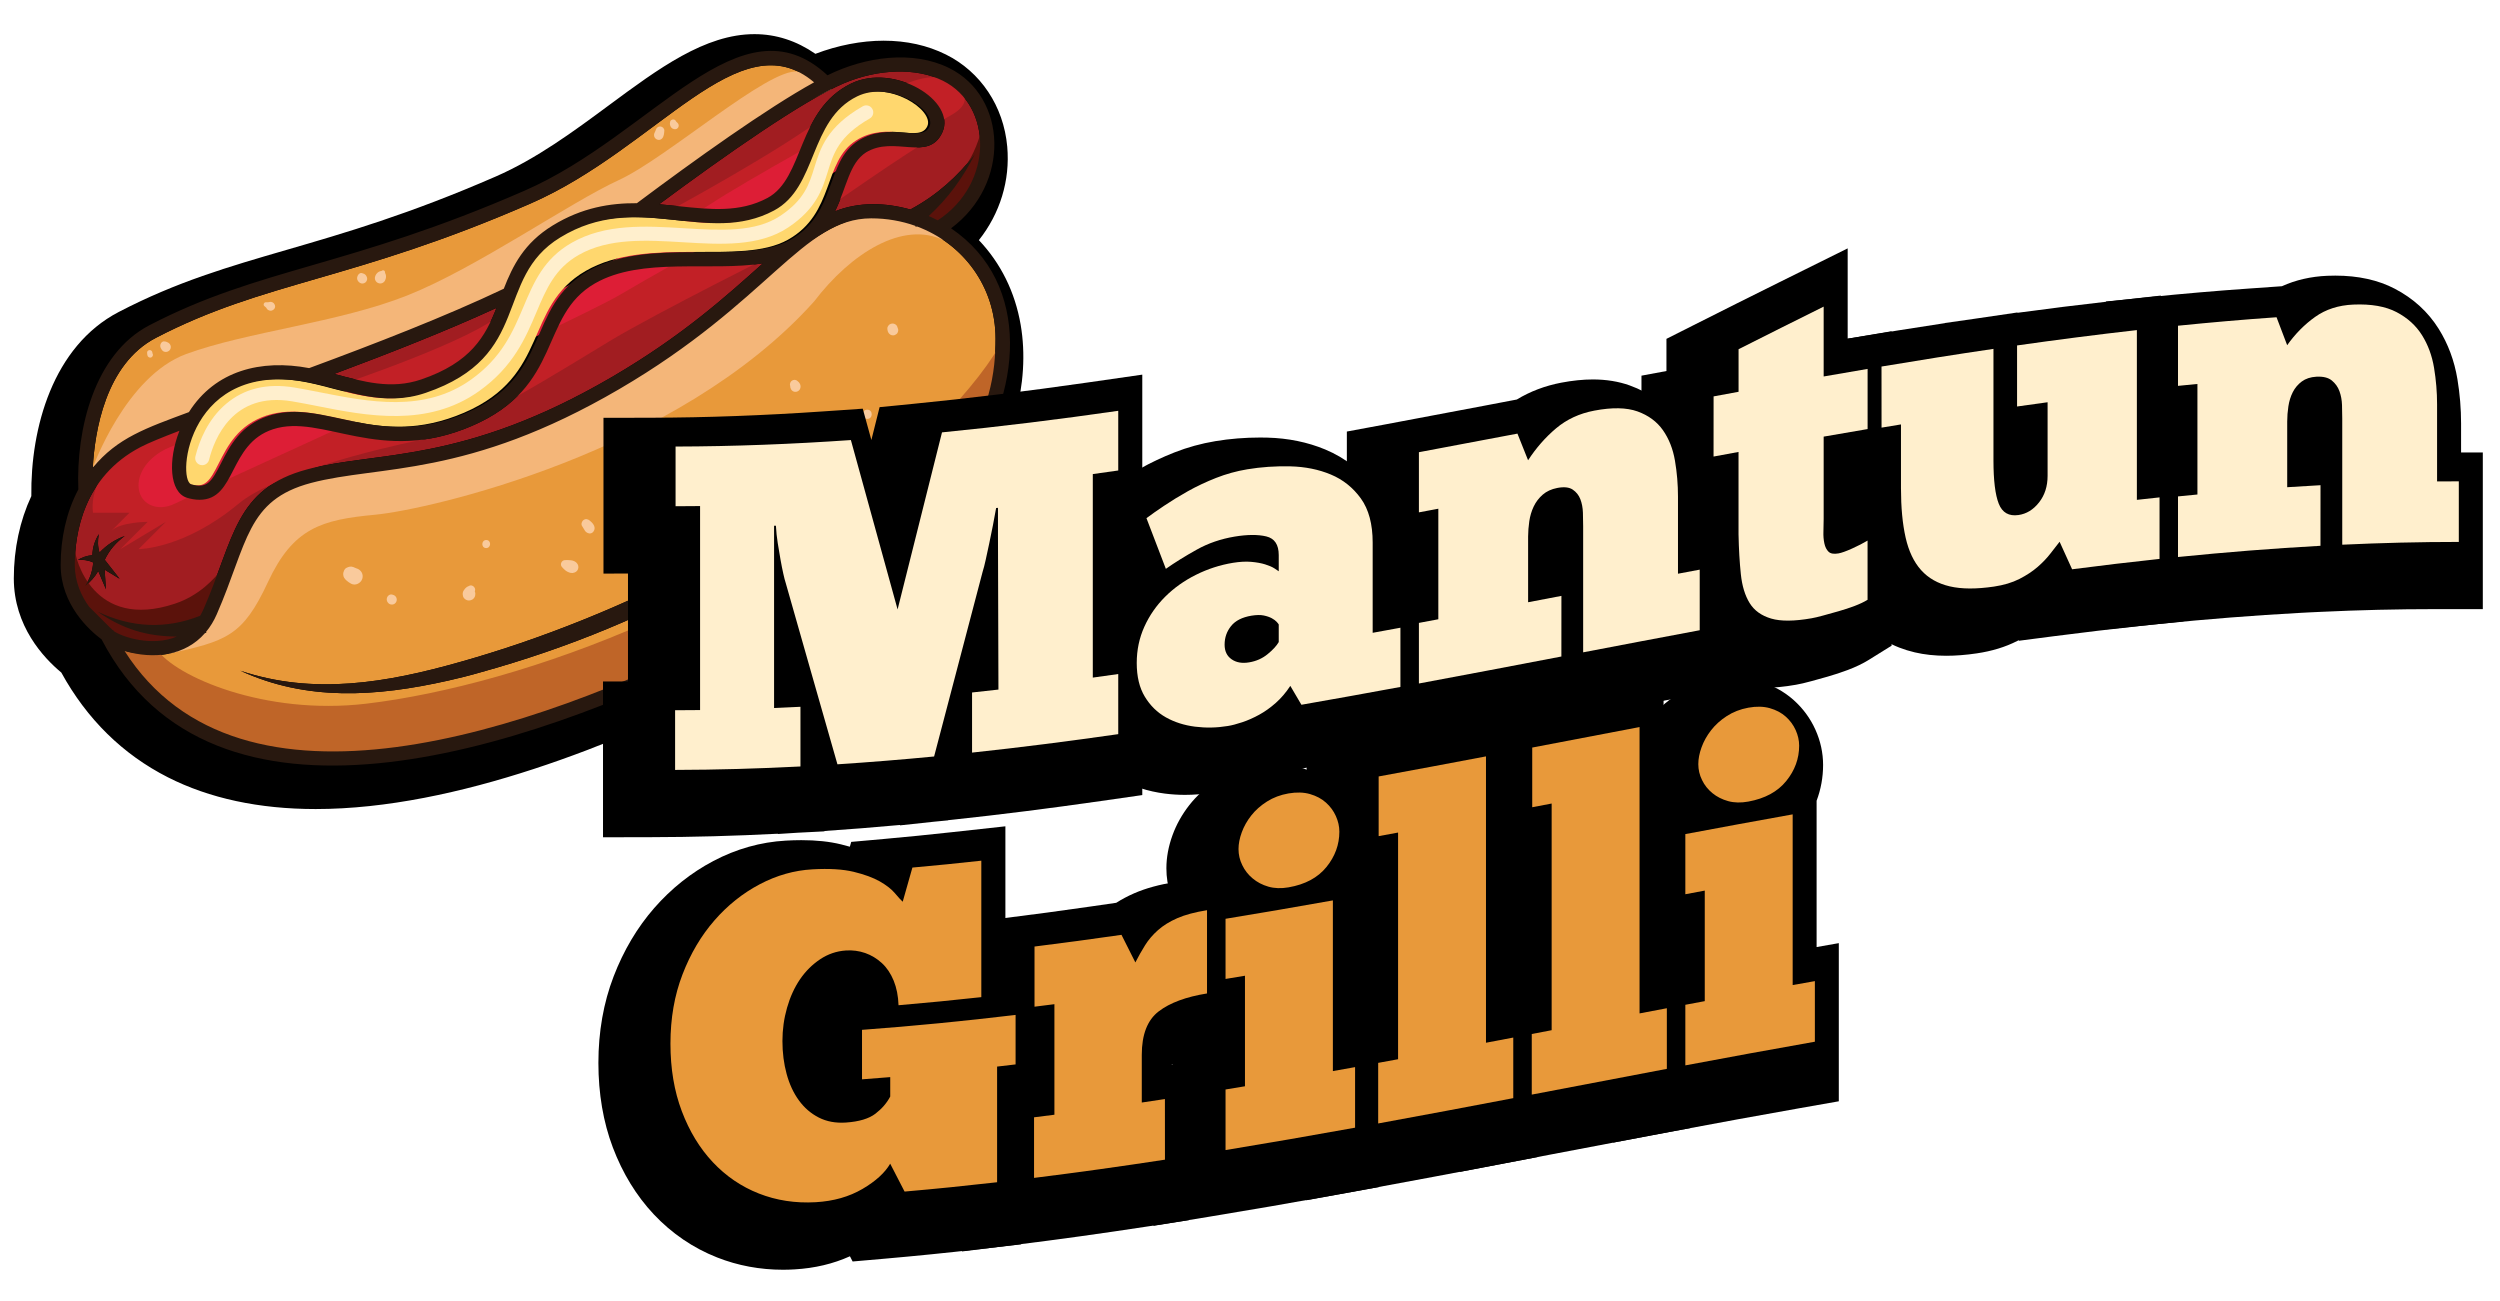 <?xml version="1.0" encoding="utf-8"?>
<!-- Generator: Adobe Illustrator 24.2.3, SVG Export Plug-In . SVG Version: 6.00 Build 0)  -->
<svg version="1.1" xmlns="http://www.w3.org/2000/svg" xmlns:xlink="http://www.w3.org/1999/xlink" x="0px" y="0px"
	 viewBox="0 0 747.67 388.95" style="enable-background:new 0 0 747.67 388.95;" xml:space="preserve">
<style type="text/css">
	.st0{fill:#DD1E36;}
	.st1{fill:#E99938;}
	.st2{fill:#A11D21;}
	.st3{fill:#E8993A;}
	.st4{fill:#C22026;}
	.st5{fill:#FFD76E;}
	.st6{fill:#F4B679;}
	.st7{fill:#BF6528;}
	.st8{fill:#5B120B;}
	.st9{fill:#FFEFCD;}
	.st10{fill:#28180F;}
	.st11{fill:#F9CA9C;}
</style>
<g id="Layer_1">
</g>
<g id="Layer_2">
	<g>
		<g>
			<g>
				<path d="M94.42,237.47c-34.19,0-58.6-13.21-72.55-39.26c-4.56-3.61-13.23-12.2-13.23-25.22c0-8.54,1.81-16.68,5.26-23.63
					c-0.44-18.38,5.46-42.58,23.69-52.06c16.97-8.83,32.05-13.21,49.51-18.28c17.27-5.02,36.84-10.7,63-22.11
					c12.7-5.54,23.91-13.83,34.76-21.85c14.75-10.91,27.49-20.33,40.76-20.33c6.23,0,12.13,2.19,17.58,6.5
					c6.84-2.95,14.21-4.55,21.06-4.55c6.13,0,11.72,1.23,16.61,3.66c9,4.47,14.93,13.41,15.87,23.91
					c0.92,10.32-2.85,20.37-10.23,27.84c7.61,6.67,12.52,15.5,14.3,25.83c2.77,16.13-2.39,35.04-13.82,50.58
					c-13.63,18.54-36.89,35.91-71.09,53.07C183.28,217.94,135.71,237.47,94.42,237.47C94.42,237.47,94.42,237.47,94.42,237.47z"/>
				<path d="M225.63,19.21c5.7,0,11.28,2.13,16.84,7.3c6.7-3.31,14.39-5.35,21.8-5.35c5.15,0,10.16,0.98,14.61,3.19
					c17.39,8.64,18.41,34.65,0.55,47.92c24.35,16.53,21.34,49.88,3.94,73.54c-16.16,21.99-45.01,39.43-69.48,51.72
					c-36.23,18.19-81.23,35.42-119.47,35.42c-29.31,0-54.66-10.13-69.03-37.73c-3.54-2.64-12.25-10.35-12.25-22.25
					c0-7.83,1.64-15.73,5.29-22.61c-0.71-17.91,4.75-40.51,21.24-49.09C72.89,84,99.15,84.04,151.91,61.02
					C182.15,47.82,204.75,19.21,225.63,19.21 M225.63,10.21l0,9L225.63,10.21c-14.76,0-28.69,10.3-43.44,21.21
					c-10.64,7.87-21.65,16.01-33.88,21.35c-25.9,11.3-45.32,16.94-62.46,21.92c-17.69,5.14-32.97,9.58-50.34,18.61
					c-19.71,10.25-26.4,34.72-26.14,55.07c-3.43,7.34-5.24,15.79-5.24,24.61c0,14.26,8.91,23.77,14.2,28.15
					c7.66,13.95,18.39,24.49,31.89,31.34c12.42,6.3,27.28,9.49,44.19,9.49c42.18,0,90.44-19.78,123.51-36.38
					c34.85-17.49,58.63-35.3,72.7-54.43c12.14-16.51,17.61-36.7,14.63-54.01c-1.69-9.83-5.96-18.42-12.5-25.32
					c6.3-7.94,9.39-17.84,8.48-27.98c-1.08-12.07-7.94-22.37-18.35-27.54c-5.52-2.74-11.78-4.13-18.61-4.13
					c-6.64,0-13.72,1.38-20.41,3.93C238.2,12.19,232.09,10.21,225.63,10.21L225.63,10.21z"/>
			</g>
			<g>
				<g>
					<g>
						<g>
							<path class="st2" d="M148.48,92.08c-14.75,6.8-31.99,13.57-48.55,19.75c8.78,2.29,16.94,4.75,26.03,1.65
								C140.86,108.39,145.15,100.57,148.48,92.08z"/>
						</g>
						<g>
							<g>
								<path class="st2" d="M52.87,190.37c-8.94-0.08-16-2.13-23.65-7.44c10.05,4.75,20.28,5.33,30.63,1.22
									c0.39-0.66,0.76-1.36,1.08-2.11c9.11-20.88,9.25-35.94,31.02-41.7c20.91-5.54,46.35-1.49,91.06-27.59
									c21.31-12.44,34.5-24.49,45.14-33.99c-15.51,2.5-36.35-2.01-50.23,5.99c-16.84,9.71-9.38,30.83-36.83,42.64
									c-27.44,11.81-44.73-3.83-59.42,0.97c-13.44,4.39-10.88,21.1-22,21.1c-1.26,0-2.61-0.25-3.79-0.61
									c-5.22-1.68-5.67-11.26-2.21-20.03c-5.26,2.01-9.28,3.65-11.58,4.85c-17.15,8.91-19.72,25.94-19.72,35.3
									c0,5.04,1.95,9.24,4.26,12.45c7.11,7.11,6.66,6.73,7.44,7.21l-0.05,0.08C36.67,190.58,45.6,193.44,52.87,190.37z
									 M25.48,175.26c1.35-2.14,2.2-4.3,2.39-7.05c-0.01-0.01-0.02-0.01-0.03-0.01l-0.09,0.03c0,0,0-0.03-0.01-0.07
									c-1.51-0.62-2.86-0.8-4.47-0.71c1.32-0.75,2.61-1.23,4.36-1.42c0.05-2.35,0.76-4.39,1.93-6.28
									c-0.37,1.89-0.36,3.68,0.2,5.51c2.29-2.39,4.69-3.87,7.53-4.95c-2.61,1.94-4.61,4.22-5.96,7.13l4.45,5.67l-4.49-2.73
									l0.4,5.86l-2.31-5.45C28.27,172.67,27.1,173.95,25.48,175.26z"/>
							</g>
						</g>
						<g>
							<path class="st3" d="M56.5,123.24c7.85-12.43,21.58-15.88,35.96-13.16c19.34-7.15,40.9-15.49,58.21-23.74
								c2.66-6.82,6.02-13.64,14.62-18.91c8.77-5.38,17.23-6.72,25.18-6.67c17.41-13.02,38.74-28.28,53-36.15
								C221.2,5.74,196.61,44.32,158.6,60.9c-52.97,23.11-79.32,23.15-111.98,40.14c-15.14,7.87-18.29,28.13-18.87,38.83
								C35.11,130.9,43.66,128.03,56.5,123.24z"/>
						</g>
						<g>
							<path class="st2" d="M203.13,61.67c9.33,1,18.15,1.94,26.38-2.46c11.11-5.94,8.78-26.26,24.98-34.2
								c12.87-6.31,31.66,5.14,27.34,14.57c-4.14,9.04-14.49,0.75-22.86,6.04c-4.96,3.14-5.71,10.37-9.24,17.57
								c7.15-2.89,15.08-2.62,22.53-0.54c8.15-4.37,14.17-10.02,19.25-16.44c-3.51,6.9-7.77,12.86-13.74,18.39
								c0.91,0.4,1.81,0.83,2.69,1.29c16.89-11.07,16.4-34.37,1.54-41.75c-7.91-3.93-19.28-3.63-29.68,0.79
								c-12.12,5.14-35.47,21.53-55.18,36.15C199.17,61.25,201.17,61.47,203.13,61.67z"/>
						</g>
						<g>
							<g>
								<path class="st3" d="M274.17,67.71c-0.15,0.12-0.24,0.19-0.24,0.19l-0.23-0.36c-4.07-1.45-8.49-2.23-13.14-2.23
									c-20.55,0-30.54,24.9-75.41,51.1c-45.53,26.59-71.69,22.62-92.11,28.03c-19.38,5.13-18.91,17.95-28.22,39.3
									c-0.86,1.97-1.93,3.72-3.19,5.24l0.09,0.28c0,0-0.15,0.03-0.41,0.09c-5.99,6.87-15.46,7.88-24.04,5.36
									c34.57,54.27,122.12,23.97,179.72-4.94c32.48-16.31,55.35-33.28,67.97-50.44c11.32-15.4,12.78-28.42,12.78-38.04
									C297.73,85.78,288.09,72.86,274.17,67.71z M143.81,201.05c-3.06,0.9-7,1.88-9.69,2.48c-21.75,4.9-42.41,6.19-62.27-2.95
									c21.92,7.37,43.68,3.67,65.9-2.65c48.37-13.66,94.81-38.41,133.92-68.56c4.95-3.88,7.78-6.09,7.78-6.09
									C240.78,160.89,196.21,186.5,143.81,201.05z"/>
							</g>
						</g>
					</g>
					<g>
						<path class="st4" d="M27.83,153.34c0,0-2.72-13.6,16.32-21.76c11.18-4.79,12.8-5.74,12.8-5.74s-4.63,19.35-1.91,19.35
							s5.44,5.44,16.32-10.88c10.88-16.32,35.37-2.72,51.69-5.44c16.32-2.72,27.2-2.72,40.81-29.92
							c13.6-27.2,32.64-21.76,43.53-21.76c10.88,0,21.76,0,27.2-2.72c0,0-38.09,19.04-51.69,27.2c-13.6,8.16-43.53,27.2-57.13,29.92
							c-13.6,2.72-43.96,10.33-54.41,19.04c-16.32,13.6-29.92,13.6-29.92,13.6l8.16-8.16l-13.6,8.16l8.16-8.16
							c0,0-8.16,0-10.88,2.72c0,0,3.22-3.22,5.44-5.44C33.27,153.34,27.83,153.34,27.83,153.34z"/>
					</g>
					<g>
						<path class="st4" d="M199.22,63.56c0,0,35.37-19.04,48.97-29.92c0,0-8.16,21.76-19.04,27.2
							C218.26,66.28,199.22,63.56,199.22,63.56z"/>
					</g>
					<g>
						<path class="st4" d="M269.95,25.48c0,0,10.88-5.44,16.32,0c5.44,5.44,0,8.16-5.44,10.88c0,0,2.72,2.72-2.72,5.44
							c-5.44,2.72-32.64,21.76-32.64,21.76s8.16-21.76,13.6-21.76c5.44,0,16.32,2.72,19.04-2.72
							C280.83,33.64,278.11,30.92,269.95,25.48z"/>
					</g>
					<g>
						<path class="st0" d="M49.59,134.29c-5.44,2.72-8.16,7.03-8.16,10.88c0,5.44,5.44,8.16,10.88,5.44
							c5.44-2.72,119.7-54.41,133.3-62.57c13.6-8.16,73.45-40.81,78.89-46.25c5.44-5.44,10.88-13.6,2.72-10.88
							c-8.16,2.72-46.25,24.48-54.41,29.92c-8.16,5.44-84.33,48.97-103.37,54.41C90.4,120.69,55.04,131.57,49.59,134.29z"/>
					</g>
					<g>
						<path class="st5" d="M56.53,144.76c4.81,1.42,6.14-0.78,8.95-6.31c2.59-5.09,5.81-11.42,14.24-14.17
							c16.64-5.44,32.71,10.5,59.06-0.84c25.87-11.13,17.62-31.6,36.39-42.42c18.46-10.64,46.32-1.39,60.47-9.32
							c14.12-7.91,10.38-23.35,20.42-29.71c9.36-5.93,18.94,0.87,21.27-4.23c2.21-4.82-11.64-13.9-21.63-9.01
							c-14.49,7.11-11.74,27.13-24.85,34.13c-20.08,10.73-40.74-6.17-63.99,8.09c-20.02,12.28-8.04,35.47-40.17,46.45
							c-12.63,4.31-23.46-0.74-34.53-3.01C55.66,106.92,52.12,143.18,56.53,144.76z"/>
					</g>
					<g>
						<path class="st6" d="M50.14,195.57c17.59-3.85,22.42-5.22,29.98-21.46c7.56-16.24,16.02-18.66,32.04-20.17
							c16.02-1.51,90.63-18.44,131.31-63.78c11.06-14.51,26.59-24.2,38.71-18.32c0,0-12.54-15.57-35.35-2.48
							c-22.8,13.08-53.55,44.7-83.59,56.47c-30.04,11.77-68.61,12.21-81.11,21.16C70,155.68,63.95,190.28,50.14,195.57z"/>
					</g>
					<g>
						<path class="st6" d="M27.75,139.87c0,0,9.81-27.34,27.92-33.99c18.1-6.65,45.61-9.37,66.16-17.53
							c20.55-8.16,48.66-27.81,63.17-34.46c14.51-6.65,44.76-33.6,53.61-32.49c8.85,1.11,10,5.26,10,5.26s-29.46,14.12-55.25,35.48
							c0,0-19.5,1.41-25.87,6.05c-6.37,4.63-14.63,18.94-15.84,21.16l-60.25,23.17c0,0-17.73-7.86-34.46,13.3
							C56.95,125.83,34.22,133.55,27.75,139.87z"/>
					</g>
					<g>
						<path class="st7" d="M46.87,194.14c5.44,8.16,32.36,19.88,62.57,16.32c46.25-5.44,122.42-32.64,168.66-81.61
							c12.39-12.39,19.04-21.76,21.76-27.2c0,0,2.72,43.53-68.01,81.61c-70.73,38.09-103.37,43.53-138.74,43.53
							c-35.36,0-48.97-19.04-57.13-32.64C35.99,194.14,41.43,196.86,46.87,194.14z"/>
					</g>
					<g>
						<path class="st8" d="M22.39,164.22c0,2.72,5.44,24.48,29.92,16.32c13.9-4.63,19.04-19.04,19.04-19.04s-5.44,24.48-10.88,27.2
							c-5.44,2.72-27.2,8.16-35.37-5.44C16.95,169.66,22.39,164.22,22.39,164.22z"/>
					</g>
					<g>
						<path class="st4" d="M101.28,115.25c0,0,40.81-13.6,48.97-21.76c0,0-5.44,16.32-24.48,21.76
							C106.72,120.69,101.28,115.25,101.28,115.25z"/>
					</g>
					<g>
						<path class="st8" d="M269.95,63.56c0,0,21.76-5.44,24.48-29.92c0,0,8.16,16.32-13.6,35.37L269.95,63.56z"/>
					</g>
					<g>
						<path class="st9" d="M60.48,139.12c-0.17,0-0.34-0.02-0.51-0.06c-1.13-0.28-1.82-1.43-1.53-2.56
							c1.15-4.6,3.68-11.06,9.18-15.72c5.43-4.6,12.3-6.24,20.41-4.89c2.5,0.42,5.04,0.92,7.74,1.45
							c14.61,2.88,31.16,6.15,45.1-3.81c9.28-6.63,12.53-14.33,15.68-21.77c3.13-7.4,6.08-14.38,14.42-19.15
							c10.1-5.77,22.04-5.05,33.59-4.35c10.96,0.66,21.31,1.29,28.85-3.74c7.15-4.77,8.6-9.45,10.14-14.42
							c1.77-5.72,3.77-12.19,14.47-18.31c1.01-0.58,2.3-0.23,2.87,0.78c0.58,1.01,0.23,2.3-0.78,2.87
							c-9.25,5.29-10.85,10.44-12.54,15.89c-1.61,5.19-3.43,11.08-11.82,16.68c-8.72,5.82-20.27,5.11-31.44,4.44
							c-10.93-0.66-22.24-1.35-31.25,3.8c-7.1,4.06-9.67,10.12-12.63,17.13c-3.22,7.61-6.87,16.24-17.11,23.56
							c-15.42,11.01-33.68,7.41-48.36,4.51c-2.67-0.53-5.18-1.02-7.62-1.43c-17.72-2.95-23.25,11.24-24.81,17.48
							C62.28,138.48,61.42,139.12,60.48,139.12z"/>
					</g>
					<g>
						<path class="st10" d="M284.43,68.28c17.86-13.27,16.84-39.28-0.55-47.92c-10.86-5.39-25.06-3.46-36.41,2.16
							c-25.95-24.08-52.06,17.7-90.57,34.5C104.15,80.04,77.89,80,44.67,97.28c-16.48,8.57-21.95,31.18-21.24,49.09
							c-3.65,6.88-5.29,14.78-5.29,22.61c0,11.9,8.71,19.61,12.25,22.25c33.12,63.6,124.5,34.43,188.5,2.31
							c24.48-12.29,53.32-29.73,69.48-51.72C305.77,118.16,308.79,84.81,284.43,68.28z M252.31,24.94
							c10.4-4.41,21.78-4.71,29.68-0.79c14.86,7.38,15.35,30.68-1.54,41.75c-0.88-0.46-1.78-0.89-2.69-1.29
							c5.97-5.53,10.23-11.49,13.74-18.39c-5.08,6.42-11.1,12.07-19.25,16.44c-7.46-2.08-15.38-2.34-22.53,0.54
							c3.53-7.2,4.28-14.43,9.24-17.57c8.36-5.3,18.71,2.99,22.86-6.04c4.32-9.43-14.47-20.88-27.34-14.57
							c-16.2,7.94-13.87,28.26-24.98,34.2c-8.23,4.39-17.04,3.45-26.38,2.46c-1.96-0.21-3.96-0.42-6-0.59
							C216.84,46.47,240.2,30.08,252.31,24.94z M127.34,117.48c32.13-10.97,20.15-34.17,40.17-46.44
							c23.25-14.26,43.91,2.64,63.99-8.09c13.1-7,10.35-27.03,24.85-34.13c9.98-4.89,23.84,4.19,21.63,9.01
							c-2.34,5.1-11.91-1.7-21.27,4.23c-10.04,6.36-6.3,21.8-20.42,29.71c-14.15,7.93-42.01-1.32-60.47,9.32
							c-18.78,10.82-10.53,31.3-36.39,42.42c-26.35,11.34-42.42-4.6-59.07,0.84c-8.43,2.76-11.65,9.09-14.24,14.17
							c-2.81,5.53-4.15,7.72-8.95,6.31c-4.4-1.58-0.87-37.84,35.64-30.36C103.87,116.75,114.71,121.8,127.34,117.48z M99.94,111.83
							c16.56-6.19,33.8-12.95,48.55-19.75c-3.34,8.49-7.62,16.32-22.51,21.4C116.88,116.58,108.71,114.12,99.94,111.83z
							 M46.62,101.04c32.66-16.99,59-17.03,111.98-40.14c38.01-16.58,62.6-55.16,84.87-36.28c-14.26,7.87-35.59,23.13-53,36.15
							c-7.95-0.05-16.41,1.29-25.18,6.67c-8.6,5.27-11.96,12.09-14.62,18.91c-17.31,8.25-38.87,16.59-58.21,23.74
							c-14.39-2.72-28.11,0.73-35.96,13.16c-12.84,4.79-21.38,7.66-28.75,16.63C28.33,129.17,31.49,108.91,46.62,101.04z
							 M26.63,181.43c-2.31-3.21-4.26-7.41-4.26-12.45c0-9.36,2.56-26.39,19.72-35.3c2.3-1.2,6.32-2.84,11.58-4.85
							c-3.46,8.77-3.01,18.35,2.21,20.03c1.17,0.36,2.53,0.61,3.79,0.61c11.12,0,8.56-16.71,22-21.1
							c14.69-4.8,31.98,10.83,59.42-0.97c27.46-11.81,19.99-32.94,36.83-42.64c13.88-8,34.72-3.49,50.23-5.99
							c-10.64,9.49-23.83,21.54-45.14,33.99c-44.71,26.1-70.15,22.05-91.06,27.59c-21.77,5.76-21.91,20.83-31.02,41.7
							c-0.33,0.75-0.69,1.45-1.08,2.11c-10.35,4.11-20.59,3.53-30.63-1.22c7.64,5.31,14.71,7.36,23.65,7.44
							c-7.27,3.07-16.2,0.2-18.85-1.65l0.05-0.08C33.28,188.16,33.74,188.54,26.63,181.43z M284.96,139.32
							c-12.62,17.17-35.49,34.14-67.97,50.44c-57.6,28.91-145.16,59.21-179.72,4.94c8.58,2.52,18.05,1.52,24.04-5.36
							c0.27-0.06,0.41-0.09,0.41-0.09l-0.09-0.28c1.26-1.52,2.33-3.27,3.19-5.24c9.32-21.35,8.84-34.17,28.22-39.3
							c20.43-5.41,46.58-1.44,92.11-28.03c44.87-26.2,54.86-51.1,75.41-51.1c4.65,0,9.07,0.79,13.14,2.23l0.23,0.36
							c0,0,0.08-0.07,0.24-0.19c13.92,5.15,23.56,18.07,23.56,33.57C297.73,110.9,296.28,123.92,284.96,139.32z"/>
					</g>
					<g>
						<path class="st10" d="M31.69,176.21l-0.4-5.86l4.49,2.73l-4.45-5.67c1.35-2.91,3.35-5.19,5.96-7.13
							c-2.85,1.09-5.24,2.56-7.53,4.95c-0.56-1.83-0.56-3.61-0.2-5.51c-1.18,1.9-1.88,3.94-1.93,6.28
							c-1.75,0.19-3.04,0.67-4.36,1.42c1.61-0.09,2.96,0.09,4.47,0.71c0.01,0.04,0.01,0.07,0.01,0.07l0.09-0.03
							c0.01,0,0.02,0.01,0.03,0.01c-0.19,2.75-1.04,4.92-2.39,7.05c1.62-1.31,2.79-2.59,3.91-4.5L31.69,176.21z"/>
					</g>
					<g>
						<path class="st10" d="M137.75,197.93c-22.22,6.32-43.98,10.02-65.9,2.65c19.86,9.13,40.52,7.85,62.27,2.95
							c2.69-0.6,6.63-1.58,9.69-2.48c52.39-14.55,96.96-40.16,135.64-77.78c0,0-2.83,2.22-7.78,6.09
							C232.56,159.51,186.12,184.27,137.75,197.93z"/>
					</g>
					<g>
						<path class="st11" d="M106.51,169.95c-0.12-0.05-0.24-0.1-0.35-0.15c-0.19-0.09-0.34-0.16-0.54-0.23
							c-0.76-0.26-1.34-0.08-2.03,0.27c-0.37,0.18-0.63,0.6-0.76,0.97c-0.03,0.07-0.06,0.17-0.08,0.27c0-0.05-0.02-0.03-0.05,0.12
							c-0.05,0.2-0.06,0.47-0.05,0.68c0.02,0.71,0.48,1.29,0.98,1.73c0.41,0.37,0.88,0.68,1.36,0.95c1.3,0.72,2.94-0.15,3.36-1.46
							C108.8,171.65,107.92,170.32,106.51,169.95z"/>
					</g>
					<g>
						<path class="st11" d="M118.09,178.16c-0.18-0.14-0.37-0.22-0.59-0.27c-0.15-0.07-0.32-0.1-0.49-0.11
							c-0.22,0-0.42,0.05-0.61,0.16c-0.19,0.11-0.34,0.25-0.46,0.44c0.06-0.08,0.12-0.15,0.18-0.23c-0.08,0.09-0.15,0.18-0.22,0.27
							c-0.01,0.02-0.02,0.03-0.03,0.05c-0.13,0.21-0.22,0.52-0.21,0.76c0.01,0.44,0.18,0.82,0.48,1.14
							c0.17,0.18,0.44,0.33,0.67,0.39c0.24,0.06,0.54,0.06,0.78,0c0.58-0.16,0.99-0.66,1.06-1.25
							C118.71,178.99,118.51,178.49,118.09,178.16z"/>
					</g>
					<g>
						<path class="st11" d="M145.43,161.5c-1.55,0-1.59,2.41-0.03,2.41C146.94,163.91,146.98,161.5,145.43,161.5z"/>
					</g>
					<g>
						<path class="st11" d="M142,176.87c0.02-0.07,0.04-0.14,0.04-0.15c0.34-0.86-0.68-1.91-1.55-1.59
							c-0.5,0.19-0.97,0.43-1.33,0.83c-0.13,0.14-0.25,0.28-0.34,0.45c-0.01,0.02-0.02,0.03-0.03,0.03
							c-0.04,0.05-0.07,0.1-0.11,0.14c-0.36,0.53-0.35,1.1-0.21,1.7c0.17,0.77,1.1,1.38,1.88,1.31c0.32-0.03,0.63-0.12,0.92-0.29
							c0.37-0.21,0.78-0.74,0.83-1.17c0.03-0.2,0.05-0.4,0.06-0.6C142.14,177.31,142.09,177.08,142,176.87z"/>
					</g>
					<g>
						<path class="st11" d="M176.35,155.67c-0.56-0.45-1.25-0.59-1.86-0.12c-0.51,0.38-0.8,1.26-0.38,1.82
							c0.22,0.3,0.4,0.62,0.58,0.94c0.08,0.14,0.16,0.29,0.25,0.42c0.27,0.4,0.64,0.63,1.09,0.76c0.76,0.22,1.45-0.27,1.7-0.97
							C178.14,157.37,177.18,156.33,176.35,155.67z"/>
					</g>
					<g>
						<path class="st11" d="M172.45,168.33c-0.91-0.92-2.26-0.83-3.45-0.82c-1.07,0.01-1.65,1.31-0.91,2.1
							c0.35,0.37,0.7,0.77,1.11,1.07c0.54,0.39,1.44,0.78,2.09,0.68c0.71-0.12,1.29-0.41,1.57-1.13
							C173.12,169.57,172.95,168.84,172.45,168.33z"/>
					</g>
					<g>
						<path class="st11" d="M193.97,152.78c0.01,0.11,0.01,0.12,0,0.02c0-0.17-0.03-0.34-0.11-0.49c-0.04-0.1-0.09-0.19-0.14-0.29
							c-0.02-0.05-0.19-0.34-0.06-0.13c-0.05-0.08-0.07-0.22-0.09-0.31c-0.13-0.52-0.69-0.92-1.24-0.76
							c-0.5,0.14-0.95,0.69-0.76,1.24c0.1,0.31,0.22,0.62,0.38,0.9c0.09,0.15,0.18,0.31,0.3,0.44c0.17,0.2,0.39,0.28,0.62,0.38
							c0.26,0.12,0.64,0,0.84-0.18C193.95,153.39,194,153.1,193.97,152.78z"/>
					</g>
					<g>
						<path class="st11" d="M238.29,113.79c-0.18-0.12-0.47-0.19-0.69-0.19c-0.29,0-0.57,0.1-0.8,0.28
							c-0.2,0.15-0.33,0.32-0.43,0.54c-0.11,0.26-0.17,0.59-0.08,0.87c0.02,0.04,0.02,0.09,0.04,0.14c0,0.03,0,0.06,0,0.09
							c-0.01,0.34,0.12,0.63,0.26,0.93c0.08,0.1,0.16,0.2,0.24,0.31c0.1,0.08,0.21,0.16,0.31,0.24c0.3,0.17,0.64,0.22,0.97,0.18
							c0.59-0.09,1.09-0.51,1.25-1.1C239.62,115.1,239.06,114.31,238.29,113.79z"/>
					</g>
					<g>
						<path class="st11" d="M238.03,128.79c-0.07-0.71-0.33-1.33-0.89-1.79c-0.36-0.29-0.74-0.55-1.16-0.74
							c-0.63-0.28-1.42-0.29-1.93,0.27c-0.46,0.5-0.64,1.34-0.23,1.93c0.08,0.12,0.15,0.23,0.22,0.35c0.02,0.03,0.03,0.05,0.04,0.08
							c0.09,0.32,0.21,0.61,0.36,0.9c-0.07-0.15-0.14-0.3-0.21-0.45c0.02,0.04,0.03,0.08,0.05,0.12c0.32,0.91,1.21,1.46,2.16,1.29
							C237.34,130.59,238.12,129.75,238.03,128.79z"/>
					</g>
					<g>
						<path class="st11" d="M223.38,131.93c-0.08-0.2-0.18-0.37-0.34-0.53c-0.3-0.29-0.67-0.41-1.08-0.44
							c-0.32-0.02-0.64,0.06-0.95,0.15c-0.43,0.12-0.75,0.45-0.82,0.9c-0.03,0.2-0.01,0.37,0.06,0.56c0.09,0.23,0.22,0.37,0.41,0.52
							c0.04,0.04,0.08,0.07,0.12,0.11c0.04,0.09,0.09,0.17,0.16,0.24c0.18,0.24,0.45,0.45,0.75,0.52c0.6,0.13,1.28-0.09,1.59-0.65
							C223.54,132.87,223.57,132.38,223.38,131.93z"/>
					</g>
					<g>
						<path class="st11" d="M268.47,98.09c-0.02-0.13-0.06-0.26-0.12-0.38c-0.06-0.19-0.17-0.36-0.32-0.5
							c-0.27-0.27-0.73-0.48-1.12-0.45c-0.4,0.02-0.81,0.16-1.08,0.46c-0.26,0.29-0.51,0.72-0.45,1.12
							c0.03,0.25,0.05,0.51,0.13,0.74c0.05,0.15,0.12,0.3,0.2,0.44c0.12,0.19,0.25,0.32,0.42,0.45c0.16,0.12,0.36,0.25,0.57,0.28
							c0.14,0.02,0.28,0.03,0.41,0.05c0.21,0,0.4-0.04,0.58-0.14c0.3-0.13,0.59-0.35,0.74-0.64c0.13-0.25,0.2-0.52,0.21-0.8
							C268.63,98.53,268.57,98.3,268.47,98.09z"/>
					</g>
					<g>
						<path class="st11" d="M259.36,122.52c-1.78,0-1.78,2.76,0.01,2.76C261.15,125.28,261.15,122.52,259.36,122.52z"/>
					</g>
					<g>
						<path class="st11" d="M82.24,91.36c-0.06-0.24-0.22-0.54-0.39-0.7c-0.44-0.4-0.97-0.48-1.5-0.28c-0.08,0-0.17,0.01-0.23,0.01
							c-0.18,0-0.36,0.01-0.55,0c-0.27,0-0.52,0.13-0.64,0.37c-0.11,0.22-0.11,0.56,0.09,0.74c0.16,0.15,0.33,0.29,0.49,0.43
							c0.04,0.04,0.08,0.07,0.12,0.11c0,0,0,0,0.01,0.01c0.21,0.54,0.68,0.82,1.25,0.88c0.14,0.01,0.32-0.02,0.46-0.07
							C81.98,92.65,82.4,92.05,82.24,91.36z"/>
					</g>
					<g>
						<path class="st11" d="M115.39,82.19c-0.05-0.21-0.14-0.4-0.23-0.6c0-0.2-0.02-0.41-0.15-0.56c-0.19-0.22-0.58-0.28-0.8-0.06
							c-0.08,0.08-0.25,0.08-0.36,0.11c-0.22,0.05-0.43,0.12-0.62,0.24c-0.55,0.33-0.91,0.87-1.07,1.48
							c-0.2,0.77,0.24,1.57,0.96,1.86c0.74,0.3,1.57,0.01,1.98-0.68c0.01-0.01,0.01-0.02,0.02-0.04c0.05-0.08,0.08-0.16,0.11-0.25
							C115.44,83.22,115.51,82.69,115.39,82.19z"/>
					</g>
					<g>
						<path class="st11" d="M109.76,83c-0.2-0.62-0.55-1.06-1.21-1.23c-0.24-0.06-0.52-0.19-0.77-0.09
							c-0.52,0.2-0.78,0.59-0.93,1.13c-0.2,0.73,0.19,1.43,0.81,1.8c0.49,0.29,1.13,0.24,1.58-0.1
							C109.68,84.17,109.94,83.54,109.76,83z"/>
					</g>
					<g>
						<path class="st11" d="M197.58,37.83c-0.64-0.09-1.2,0.3-1.41,0.9c-0.04,0.12-0.08,0.23-0.12,0.35
							c-0.02,0.05-0.04,0.09-0.05,0.13c0,0.01-0.01,0.02-0.02,0.04c-0.2,0.37-0.4,0.77-0.38,1.21c0.05,1.18,1.5,1.87,2.38,0.99
							c0.59-0.59,0.64-1.58,0.7-2.37C198.72,38.46,198.17,37.91,197.58,37.83z"/>
					</g>
					<g>
						<g>
							<path class="st11" d="M202.25,36.4c0-0.01-0.01-0.02-0.01-0.02c0,0,0,0,0,0C202.24,36.38,202.24,36.39,202.25,36.4
								C202.24,36.39,202.25,36.4,202.25,36.4z"/>
						</g>
						<g>
							<path class="st11" d="M202.58,36.71c0.01,0.01,0.03,0.02,0.04,0.03c-0.08-0.08-0.15-0.16-0.24-0.23
								c-0.03-0.03-0.07-0.05-0.1-0.08c0,0,0,0,0,0.01c0,0-0.01-0.01-0.01-0.01c0,0,0,0,0,0c0,0,0,0,0,0
								c-0.01-0.01-0.01-0.01-0.01-0.02c0,0,0,0.01,0,0.01c0,0,0,0,0,0c0,0,0-0.01-0.01-0.01c0-0.01-0.01-0.01-0.01-0.02
								c-0.15-0.36-0.45-0.68-0.87-0.67c-0.39,0-0.86,0.25-0.95,0.67c-0.08,0.37-0.11,0.74,0,1.11c0.17,0.56,0.56,1,1.16,1.12
								c0.54,0.11,1.07-0.08,1.31-0.61C203.1,37.53,202.95,37.04,202.58,36.71z"/>
						</g>
						<g>
							<path class="st11" d="M202.27,36.42c0.01,0,0.01,0.01,0.02,0.01c-0.01-0.03-0.03-0.05-0.04-0.06c0,0.01,0.01,0.02,0.01,0.02
								C202.25,36.4,202.26,36.41,202.27,36.42z"/>
						</g>
						<g>
							<path class="st11" d="M202.23,36.35C202.2,36.26,202.21,36.3,202.23,36.35L202.23,36.35z"/>
						</g>
						<g>
							<path class="st11" d="M202.23,36.35c0,0.01,0.01,0.02,0.01,0.03c0,0,0,0,0,0C202.24,36.37,202.23,36.36,202.23,36.35z"/>
						</g>
					</g>
					<g>
						<path class="st11" d="M45.65,105.78c-0.01-0.01-0.02-0.05-0.03-0.07c0-0.01,0-0.01-0.01-0.02c-0.03-0.12-0.05-0.25-0.07-0.38
							c-0.06-0.38-0.46-0.64-0.83-0.61c-0.35,0.03-0.74,0.34-0.72,0.73c0.02,0.36,0.03,0.75,0.2,1.08c0.2,0.38,0.71,0.57,1.1,0.36
							C45.65,106.67,45.9,106.16,45.65,105.78z"/>
					</g>
					<g>
						<path class="st11" d="M50.01,102.34c-0.13-0.07-0.25-0.14-0.38-0.17c-0.15-0.04-0.31-0.05-0.47-0.06
							c-0.02,0-0.04-0.01-0.05-0.01c-0.35-0.06-0.75,0.22-0.93,0.5c-0.27,0.42-0.34,0.92-0.15,1.39c0.13,0.32,0.3,0.55,0.52,0.83
							c0.32,0.39,0.99,0.53,1.45,0.38c0.37-0.12,0.69-0.34,0.89-0.69C51.37,103.68,50.91,102.63,50.01,102.34z"/>
					</g>
				</g>
			</g>
		</g>
		<g>
			<path d="M180.34,203.81l7.47-0.01v-32.27l-7.33,0.01v-46.58l14.34-0.03c16.45-0.04,33.76-0.68,51.47-1.9l11.73-0.81l2.58,9.37
				c0,0,2.46-9.83,2.46-9.83l10.07-0.99c16.53-1.63,33.57-3.71,52.08-6.37l16.41-2.36v46.88l-7.61,1.09v31.84l7.61-1.09v47.02
				l-12.33,1.77c-15.55,2.23-30.02,4.06-44.23,5.58l-1.52,0.16l-0.01,0.05l-4.25,0.41l-10.12,1.09v-0.12
				c-7.65,0.7-15.23,1.31-22.59,1.8v0.11l-8.04,0.41l-5.9,0.38l-0.02-0.08c-12.87,0.66-25.61,1.01-37.87,1.03l-14.4,0.03V203.81z"/>
			<path d="M290.72,157.69c-0.28,1.6-0.6,3.34-0.97,5.23c-0.37,1.89-0.74,3.7-1.11,5.45c-0.37,1.75-0.72,3.35-1.04,4.82
				c-0.32,1.47-0.62,2.63-0.9,3.49c-4.84,18.47-9.68,36.91-14.53,55.32c-9.64,0.93-19.28,1.71-28.91,2.34
				c-2.58-9.05-5.17-18.1-7.75-27.13c-2.58-9.03-5.17-18.1-7.75-27.21c-0.19-0.54-0.41-1.43-0.69-2.67
				c-0.28-1.23-0.55-2.63-0.83-4.18c-0.28-1.55-0.55-3.2-0.83-4.94c-0.28-1.74-0.46-3.48-0.55-5.23c-0.18,0.01-0.37,0.02-0.55,0.02
				c0,18.17,0,36.34,0,54.51c2.63-0.11,5.26-0.23,7.89-0.37c0,5.95,0,11.9,0,17.85c-12.5,0.64-24.99,1-37.49,1.03
				c0-5.95,0-11.9,0-17.85c2.49,0,4.98-0.02,7.47-0.05c0-20.34,0-40.67,0-61.01c-2.44,0.03-4.89,0.05-7.33,0.05
				c0-5.95,0-11.9,0-17.85c17.48-0.04,34.96-0.73,52.43-1.94c4.66,16.92,9.31,33.81,13.97,50.66c4.43-17.62,8.85-35.28,13.28-52.96
				c17.57-1.73,35.14-3.92,52.71-6.45c0,5.95,0,11.9,0,17.85c-2.54,0.36-5.07,0.72-7.61,1.07c0,20.29,0,40.58,0,60.87
				c2.54-0.35,5.07-0.71,7.61-1.07c0,5.99,0,11.99,0,17.98c-14.57,2.09-29.15,3.96-43.72,5.52c0-5.99,0-11.99,0-17.98
				c2.63-0.28,5.26-0.57,7.89-0.87c-0.05-15.4-0.09-30.79-0.14-46.19c0-2.72,0-5.44,0-8.16
				C291.09,157.64,290.9,157.67,290.72,157.69z"/>
			<path d="M354.39,237.72c-2,0-4.01-0.13-5.99-0.38c-5.07-0.65-9.76-2.17-13.95-4.52c-4.75-2.66-8.64-6.45-11.55-11.26
				c-2.98-4.92-4.5-10.82-4.5-17.53c0-5.91,1.2-11.56,3.56-16.78c1.4-3.09,3.13-5.98,5.17-8.66l-8.76-22.88l8.68-6.5
				c1.59-1.19,3.5-2.54,5.84-4.11c2.41-1.63,5.15-3.3,8.12-4.97c3.2-1.79,6.64-3.41,10.22-4.82c3.91-1.54,8.03-2.67,12.23-3.37
				c4.35-0.73,8.87-1.09,13.45-1.09c0.71,0,1.42,0.01,2.13,0.03c6.2,0.16,12.01,1.35,17.28,3.54c6.12,2.55,11.21,6.6,15.13,12.03
				c4.14,5.75,6.24,13.02,6.24,21.6v9.72l8.3-1.53v46.93l-11.76,2.17c-10.84,2-20.57,3.75-29.75,5.36l-8.18,1.43
				c-0.01,0.01-0.03,0.01-0.04,0.02c-2.48,1.35-4.97,2.45-7.42,3.26c-2.39,0.8-4.52,1.34-6.49,1.67
				C359.71,237.5,357.03,237.72,354.39,237.72z"/>
			<path d="M335.68,160.72c1.38-1.04,3.13-2.27,5.26-3.7c2.12-1.43,4.5-2.88,7.12-4.36c2.63-1.47,5.44-2.8,8.44-3.98
				c3-1.18,6.11-2.04,9.34-2.58c4.15-0.69,8.44-0.98,12.87-0.88c4.43,0.11,8.46,0.92,12.1,2.44c3.64,1.52,6.64,3.91,8.99,7.17
				c2.35,3.26,3.53,7.66,3.53,13.19c0,8.99,0,17.99,0,26.98c2.77-0.5,5.53-1.01,8.3-1.52c0,5.9,0,11.81,0,17.71
				c-9.87,1.82-19.74,3.61-29.61,5.33c-1.11-1.88-2.21-3.76-3.32-5.65c-1.29,1.98-2.75,3.68-4.36,5.11
				c-1.62,1.43-3.28,2.61-4.98,3.54c-1.71,0.93-3.39,1.68-5.05,2.23c-1.66,0.55-3.09,0.93-4.29,1.12c-3.32,0.55-6.59,0.61-9.82,0.2
				c-3.23-0.41-6.14-1.34-8.72-2.79c-2.58-1.45-4.68-3.51-6.29-6.17c-1.62-2.67-2.42-6.03-2.42-10.09c0-3.87,0.76-7.49,2.28-10.85
				c1.52-3.36,3.6-6.35,6.22-8.96c2.63-2.62,5.69-4.8,9.2-6.55c3.5-1.75,7.19-2.95,11.07-3.59c2.03-0.33,3.85-0.43,5.47-0.29
				c1.61,0.14,3,0.39,4.15,0.75c1.15,0.36,2.08,0.75,2.77,1.19c0.69,0.44,1.13,0.73,1.31,0.88c0-1.61,0-3.23,0-4.84
				c0-3.14-1.24-4.99-3.74-5.59c-2.49-0.59-5.63-0.57-9.41,0.05c-4.15,0.69-7.96,1.99-11.41,3.93c-3.46,1.93-6.53,3.84-9.2,5.72
				C339.55,170.83,337.62,165.78,335.68,160.72z M366.39,203.85c2.12-0.35,3.96-1.17,5.53-2.46c1.57-1.28,2.67-2.48,3.32-3.61
				c0-1.75,0-3.5,0-5.26c-0.09-0.17-0.3-0.43-0.62-0.79c-0.32-0.36-0.81-0.71-1.45-1.07c-0.65-0.35-1.45-0.63-2.42-0.83
				c-0.97-0.2-2.19-0.18-3.67,0.06c-2.77,0.46-4.8,1.49-6.09,3.09c-1.29,1.6-1.94,3.45-1.94,5.58c0,1.94,0.69,3.39,2.08,4.36
				C362.52,203.89,364.27,204.2,366.39,203.85z"/>
			<path d="M402.8,180.11l5.81-1.08v-3.83l-5.81,1.08v-47.22l11.74-2.18c9.8-1.82,19.6-3.68,29.4-5.55l9.7-1.85
				c3.98-2.42,8.42-4.1,13.26-5.03c3.36-0.64,6.55-0.97,9.48-0.97c4,0,7.7,0.6,11.01,1.79c6.1,2.19,10.99,5.86,14.51,10.88
				c3.02,4.32,5.04,9.36,6,14.99c0.73,4.32,1.1,8.72,1.1,13.1v5.8l6.5-1.21v47.36l-11.73,2.19c-11.6,2.17-23.2,4.38-34.81,6.6
				l-6.5,1.24c-13.87,2.65-28.22,5.4-42.68,8.09l-17,3.16V180.11z"/>
			<path d="M459.77,202.09c-14.2,2.72-28.41,5.43-42.61,8.07c0-6.04,0-12.08,0-18.12c1.94-0.36,3.87-0.72,5.81-1.09
				c0-11.02,0-22.04,0-33.06c-1.94,0.36-3.87,0.72-5.81,1.09c0-6,0-11.99,0-17.99c9.82-1.83,19.64-3.69,29.47-5.56
				c1.06,2.66,2.12,5.31,3.18,7.97c2.4-3.68,5.19-6.87,8.37-9.55c3.18-2.68,6.99-4.45,11.41-5.29c5.35-1.02,9.66-0.94,12.94,0.23
				c3.27,1.18,5.81,3.05,7.61,5.61c1.8,2.57,3,5.61,3.6,9.14c0.6,3.53,0.9,7.09,0.9,10.69c0,7.7,0,15.4,0,23.1
				c2.17-0.41,4.34-0.81,6.5-1.22c0,6.04,0,12.08,0,18.12c-11.62,2.17-23.24,4.39-34.86,6.61c0-12.59,0-25.18,0-37.77
				c0-1.2-0.02-2.53-0.07-4c-0.05-1.46-0.3-2.8-0.76-4.01c-0.46-1.2-1.22-2.16-2.28-2.88c-1.06-0.72-2.61-0.89-4.63-0.5
				c-1.75,0.34-3.21,1.01-4.36,2.01c-1.15,1.01-2.05,2.19-2.7,3.56c-0.65,1.37-1.08,2.84-1.31,4.4c-0.23,1.57-0.34,3.09-0.35,4.56
				c0,6.55,0,13.1,0,19.65c3.32-0.63,6.64-1.27,9.96-1.9C459.77,190.01,459.77,196.05,459.77,202.09z"/>
			<path d="M527.5,205.71c-3.34,0-6.3-0.4-9.06-1.21c-6.29-1.86-11.34-5.61-14.59-10.86c-2.53-4.08-4.11-9.03-4.7-14.72
				c-0.41-3.91-0.67-8.32-0.77-13.1l0-7.64l-7.47,1.39v-47.22l7.47-1.39v-9.62l7.9-3.98c9.21-4.65,17.56-8.83,25.55-12.79
				l20.75-10.29v27.01l13.14-2.22v94.03l-6.78,4.22c-1.83,1.14-3.92,2.14-6.38,3.07c-1.94,0.73-3.95,1.39-5.98,1.97
				c-1.72,0.49-3.32,0.94-4.8,1.34c-1.9,0.52-3.39,0.87-4.67,1.09C533.58,205.41,530.43,205.71,527.5,205.71z M552.58,149.93
				l3.51-2.1c0,0-3.12,0.53-3.51,0.59V149.93z"/>
			<path d="M505.29,124.3c2.49-0.46,4.98-0.92,7.47-1.38c0-4.24,0-8.48,0-12.73c8.48-4.28,16.97-8.53,25.45-12.74
				c0,6.96,0,13.93,0,20.89c4.38-0.77,8.76-1.52,13.14-2.26c0,6,0,11.99,0,17.99c-4.38,0.74-8.76,1.5-13.14,2.26
				c0,8.21,0,16.42,0,24.63c0,1.2-0.02,2.45-0.07,3.75c-0.05,1.3,0.05,2.48,0.28,3.55c0.23,1.07,0.64,1.89,1.24,2.48
				c0.6,0.59,1.59,0.76,2.97,0.52c0.92-0.16,2.28-0.65,4.08-1.46c1.8-0.81,3.34-1.61,4.63-2.38c0,5.9,0,11.81,0,17.71
				c-1.02,0.63-2.31,1.24-3.87,1.84c-1.57,0.59-3.18,1.12-4.84,1.59c-1.66,0.47-3.21,0.9-4.63,1.29c-1.43,0.39-2.56,0.66-3.39,0.8
				c-5.17,0.91-9.2,0.95-12.11,0.09c-2.9-0.86-5.05-2.4-6.43-4.64c-1.38-2.24-2.26-5.12-2.63-8.65c-0.37-3.53-0.6-7.5-0.69-11.91
				c0-8.21,0-16.42,0-24.63c-2.49,0.46-4.98,0.92-7.47,1.38C505.29,136.29,505.29,130.29,505.29,124.3z"/>
			<path d="M582.06,196.12c-3.37,0-6.54-0.34-9.42-1.02c-6.46-1.51-11.85-4.63-16.01-9.27c-3.82-4.26-6.49-9.71-7.95-16.2
				c-1.17-5.16-1.73-11.01-1.73-17.87v-2.13l-5.81,0.97v-47.4l12-2.01c10.02-1.67,19.41-3.17,28.53-4.55V96.6l8.82-1.26l12.86-1.89
				v0.1c9.22-1.25,18.24-2.37,26.9-3.35l15.98-1.8v50.85l6.78-0.72v47.3l-12.85,1.37c-8.32,0.89-17.01,1.92-25.82,3.06l-10.54,1.37
				l-0.07-0.16c-0.16,0.08-0.32,0.16-0.47,0.24c-3.5,1.79-7.56,3.03-12.05,3.69C587.98,195.88,584.9,196.12,582.06,196.12z"/>
			<path d="M555.51,115.37c11.16-1.87,22.32-3.64,33.48-5.28c0,11.11,0,22.23,0,33.34c0,6,0.53,10.32,1.59,12.98
				c1.06,2.66,3.02,3.78,5.88,3.37c2.4-0.34,4.45-1.59,6.16-3.77c1.71-2.17,2.56-4.82,2.56-7.96c0-7.33,0-14.66,0-22
				c-3.04,0.41-6.09,0.84-9.13,1.27c0-6.09,0-12.17,0-18.26c11.94-1.7,23.89-3.24,35.83-4.59c0,16.92,0,33.85,0,50.77
				c2.26-0.26,4.52-0.5,6.78-0.74c0,6.13,0,12.27,0,18.4c-8.72,0.93-17.43,1.97-26.15,3.1c-1.25-2.74-2.49-5.49-3.74-8.23
				c-0.74,0.93-1.64,2.09-2.7,3.47c-1.06,1.39-2.35,2.74-3.87,4.06c-1.52,1.32-3.34,2.52-5.46,3.6c-2.12,1.08-4.66,1.84-7.61,2.28
				c-5.26,0.77-9.66,0.76-13.21-0.07c-3.55-0.83-6.41-2.45-8.58-4.87c-2.17-2.42-3.71-5.67-4.63-9.76
				c-0.92-4.09-1.38-8.99-1.38-14.71c0-6.36,0-12.73,0-19.09c-1.94,0.32-3.87,0.64-5.81,0.96
				C555.51,127.55,555.51,121.46,555.51,115.37z"/>
			<path d="M629.82,141.23l5.81-0.59v-4.18l-5.81,0.59V90.17l12.92-1.31c10.16-1.03,20.23-1.9,29.91-2.57l9.8-0.69
				c4.12-1.87,8.66-2.91,13.56-3.12c0.82-0.04,1.62-0.05,2.41-0.05c6.83,0,12.82,1.32,17.8,3.93c5.55,2.9,9.96,6.94,13.13,12.01
				c2.8,4.48,4.68,9.54,5.59,15.05c0.73,4.4,1.09,8.84,1.09,13.19v8.7h6.5v46.86h-14.37c-11.07,0-22.58,0.27-34.19,0.82l-3.19,0.15
				l-3.2,0.17c-13.43,0.73-27.54,1.84-41.94,3.3l-15.82,1.6V141.23z"/>
			<path d="M686.8,168.98c-14.2,0.78-28.41,1.92-42.61,3.35c0-6.04,0-12.08,0-18.12c1.94-0.2,3.87-0.39,5.81-0.57
				c0-11.02,0-22.04,0-33.06c-1.94,0.18-3.87,0.38-5.81,0.57c0-6,0-11.99,0-17.99c9.82-0.99,19.64-1.85,29.47-2.53
				c1.06,2.78,2.12,5.57,3.18,8.36c2.4-3.39,5.19-6.21,8.37-8.47c3.18-2.26,6.99-3.49,11.41-3.68c5.35-0.23,9.66,0.54,12.94,2.26
				c3.27,1.71,5.81,4.02,7.61,6.9c1.8,2.88,3,6.14,3.6,9.78c0.6,3.64,0.9,7.25,0.9,10.85c0,7.7,0,15.4,0,23.1
				c2.17-0.02,4.34-0.03,6.5-0.03c0,6.04,0,12.08,0,18.12c-11.62,0-23.24,0.29-34.86,0.83c0-12.59,0-25.18,0-37.77
				c0-1.2-0.02-2.53-0.07-4.01c-0.05-1.47-0.3-2.84-0.76-4.11c-0.46-1.27-1.22-2.34-2.28-3.21c-1.06-0.87-2.61-1.25-4.63-1.14
				c-1.75,0.1-3.2,0.58-4.36,1.43c-1.15,0.86-2.05,1.93-2.7,3.21c-0.65,1.29-1.08,2.7-1.31,4.24c-0.23,1.54-0.35,3.05-0.35,4.52
				c0,6.55,0,13.1,0,19.65c3.32-0.22,6.64-0.42,9.96-0.6C686.8,156.9,686.8,162.94,686.8,168.98z"/>
			<path d="M234.19,379.74c-6.89,0-13.52-1.23-19.7-3.67c-7.21-2.84-13.59-7.19-18.98-12.92c-5.19-5.53-9.31-12.26-12.24-20.01
				c-2.86-7.57-4.31-16.08-4.31-25.26c0-9.3,1.53-17.99,4.55-25.85c2.98-7.76,7.06-14.64,12.13-20.45
				c5.1-5.84,11.05-10.58,17.69-14.08c6.88-3.63,14.17-5.68,21.67-6.1c1.6-0.09,3.16-0.14,4.63-0.14c4.51,0,8.4,0.41,11.89,1.26
				c0.91,0.22,1.79,0.46,2.64,0.7l0.41-1.44l9.84-0.88c6.64-0.59,13.48-1.28,20.33-2.03l15.94-1.75v47.21l10.24-1.22v43.74
				l-5.53,0.66v34.63l-12.74,1.46c-9.54,1.09-18.98,2.04-28.05,2.83l-9.61,0.84l-0.8-1.56c-5.01,2.26-10.57,3.58-16.57,3.92
				C236.45,379.7,235.31,379.74,234.19,379.74z"/>
			<path d="M259.04,353.77c-1.57,2.71-4.34,5.24-8.3,7.56c-3.97,2.32-8.62,3.65-13.97,3.96c-6.09,0.35-11.76-0.53-17.02-2.6
				c-5.26-2.07-9.85-5.21-13.77-9.38c-3.92-4.17-7.01-9.27-9.27-15.25c-2.26-5.98-3.39-12.72-3.39-20.19c0-7.56,1.2-14.46,3.6-20.69
				c2.4-6.24,5.58-11.61,9.55-16.16c3.96-4.55,8.48-8.14,13.56-10.82c5.07-2.67,10.33-4.16,15.77-4.46
				c4.98-0.28,9.08-0.04,12.31,0.74c3.23,0.79,5.83,1.74,7.82,2.87c1.98,1.14,3.48,2.3,4.5,3.51c1.01,1.21,1.8,2.06,2.35,2.57
				c0.97-3.4,1.94-6.81,2.9-10.22c6.87-0.61,13.74-1.3,20.61-2.06c0,13.6,0,27.21,0,40.81c-8.25,0.91-16.51,1.72-24.76,2.42
				c-0.09-2.76-0.58-5.21-1.45-7.35c-0.88-2.14-2.05-3.89-3.53-5.25c-1.48-1.36-3.14-2.36-4.98-3.01c-1.85-0.64-3.78-0.9-5.81-0.76
				c-2.77,0.19-5.33,1.06-7.68,2.63c-2.35,1.57-4.36,3.57-6.02,6c-1.66,2.44-2.95,5.27-3.87,8.49c-0.92,3.22-1.38,6.54-1.38,9.96
				c0,3.51,0.42,6.78,1.25,9.83c0.83,3.05,2.05,5.69,3.67,7.91c1.61,2.22,3.6,3.94,5.95,5.14c2.35,1.2,5.05,1.7,8.09,1.5
				c3.96-0.27,6.92-1.16,8.85-2.65c1.94-1.49,3.41-3.2,4.43-5.13c0-1.94,0-3.87,0-5.81c-2.81,0.23-5.63,0.45-8.44,0.66
				c0-4.93,0-9.87,0-14.8c15.31-1.12,30.62-2.63,45.93-4.46c0,4.93,0,9.87,0,14.8c-1.84,0.22-3.69,0.44-5.53,0.65
				c0,11.53,0,23.06,0,34.59c-9.22,1.05-18.45,1.99-27.67,2.79C261.9,359.34,260.47,356.56,259.04,353.77z"/>
			<path d="M287.69,327.19l6.09-0.75v-4.1l-5.95,0.74v-46.95l12.6-1.56c8.31-1.03,16.96-2.19,25.73-3.46l7.67-1.11
				c1.66-1.06,3.46-2.01,5.38-2.85c3.45-1.5,7.47-2.6,12.31-3.38l16.65-2.67v54.01l-12.09,1.94c-2.73,0.44-4.61,0.99-5.86,1.48
				l5.37-0.82v47.19l-12.2,1.87c-13.94,2.13-26.88,3.93-39.56,5.5l-16.14,2V327.19z"/>
			<path d="M341.21,352.57c-13.05,2-26.1,3.83-39.15,5.45c0-6.04,0-12.08,0-18.12c2.03-0.25,4.06-0.51,6.09-0.77
				c0-11.02,0-22.04,0-33.06c-1.98,0.26-3.97,0.51-5.95,0.75c0-6,0-11.99,0-17.99c8.67-1.08,17.34-2.25,26.01-3.5
				c1.38,2.75,2.77,5.5,4.15,8.25c0.92-1.8,1.89-3.51,2.9-5.13c1.01-1.63,2.3-3.13,3.87-4.53c1.57-1.39,3.5-2.58,5.81-3.59
				c2.3-1,5.26-1.79,8.85-2.37c0,8.3,0,16.6,0,24.9c-6.27,1.01-11.09,2.79-14.46,5.37c-3.37,2.59-5.05,6.91-5.05,13
				c0,4.75,0,9.5,0,14.25c2.31-0.34,4.61-0.69,6.92-1.04C341.21,340.48,341.21,346.53,341.21,352.57z"/>
			<path d="M344.96,319.36l5.81-0.95v-3.94l-5.81,0.95v-47.11l5.1-0.84c-0.82-2.51-1.23-5.12-1.23-7.79c0-3.25,0.62-6.59,1.84-9.93
				c1.15-3.17,2.84-6.18,5.01-8.96c2.26-2.88,5.06-5.39,8.33-7.47c3.49-2.21,7.42-3.71,11.68-4.44c1.84-0.32,3.66-0.48,5.42-0.48
				c2.57,0,5.07,0.34,7.43,1.02c3.99,1.15,7.47,3.04,10.37,5.63c2.81,2.52,5,5.49,6.51,8.86c1.53,3.4,2.31,6.95,2.31,10.56
				c0,3.7-0.66,7.3-1.94,10.71v43.69l6.64-1.2V355l-11.81,2.14c-14.12,2.55-26.87,4.76-38.97,6.74l-16.69,2.73V319.36z"/>
			<path d="M398.07,343c-12.91,2.33-25.82,4.58-38.74,6.7c0-6.04,0-12.08,0-18.12c1.94-0.32,3.87-0.64,5.81-0.96
				c0-11.02,0-22.04,0-33.06c-1.94,0.32-3.87,0.64-5.81,0.96c0-6,0-11.99,0-17.99c10.7-1.75,21.4-3.6,32.1-5.5
				c0,17.02,0,34.03,0,51.05c2.21-0.39,4.43-0.79,6.64-1.19C398.07,330.92,398.07,336.96,398.07,343z M363.21,259.68
				c0-1.57,0.32-3.23,0.97-5c0.64-1.77,1.59-3.45,2.84-5.04c1.25-1.59,2.81-2.98,4.71-4.18c1.89-1.2,4.03-2,6.43-2.42
				c2.4-0.41,4.54-0.35,6.43,0.19c1.89,0.55,3.48,1.39,4.77,2.55c1.29,1.15,2.28,2.5,2.97,4.04c0.69,1.54,1.04,3.09,1.04,4.66
				c0,3.87-1.29,7.4-3.87,10.58c-2.58,3.18-6.36,5.21-11.34,6.07c-2.21,0.38-4.22,0.31-6.02-0.21c-1.8-0.52-3.37-1.34-4.7-2.46
				c-1.34-1.11-2.38-2.44-3.11-3.98C363.57,262.94,363.21,261.34,363.21,259.68z"/>
			<path d="M390.62,311.64l5.95-1.09v-38.57l-5.81,1.06v-47.06l11.78-2.16c9.4-1.72,19.57-3.62,32-5.98l17.05-3.23v85.62l8.16-1.56
				v47.38l-11.68,2.23c-11.91,2.27-26.03,4.95-40.5,7.59l-16.95,3.1V311.64z"/>
			<path d="M445.38,334.17c-13.47,2.57-26.93,5.11-40.4,7.57c0-6.04,0-12.08,0-18.12c1.98-0.36,3.97-0.73,5.95-1.09
				c0-22.6,0-45.19,0-67.79c-1.94,0.36-3.87,0.71-5.81,1.07c0-5.95,0-11.9,0-17.85c10.7-1.96,21.4-3.97,32.1-6
				c0,28.55,0,57.09,0,85.64c2.72-0.52,5.44-1.03,8.16-1.55C445.38,322.08,445.38,328.13,445.38,334.17z"/>
			<path d="M436.54,303.1l5.95-1.14v-38.53l-5.81,1.11v-47.1l21.2-4.05c7.53-1.44,15.06-2.88,22.59-4.31l17.05-3.24v85.65l8.16-1.54
				v47.37l-11.7,2.21c-10.16,1.92-20.32,3.86-30.49,5.8l-26.94,5.15V303.1z"/>
			<path d="M491.31,325.41c-13.47,2.54-26.93,5.13-40.4,7.7c0-6.04,0-12.08,0-18.12c1.98-0.38,3.97-0.76,5.95-1.14
				c0-22.6,0-45.19,0-67.79c-1.94,0.37-3.87,0.74-5.81,1.11c0-5.95,0-11.9,0-17.85c10.7-2.04,21.4-4.1,32.1-6.13
				c0,28.55,0,57.09,0,85.64c2.72-0.52,5.44-1.03,8.16-1.55C491.31,313.33,491.31,319.37,491.31,325.41z"/>
			<path d="M482.47,294.32l5.81-1.09v-3.82l-5.81,1.09v-47.22l5.18-0.97c-0.87-2.58-1.31-5.27-1.31-8.03c0-3.24,0.61-6.57,1.83-9.92
				c1.14-3.16,2.81-6.18,4.96-8.97c2.24-2.9,5.02-5.43,8.26-7.54c3.49-2.26,7.41-3.8,11.67-4.58c1.93-0.35,3.84-0.53,5.68-0.53
				c2.5,0,4.94,0.33,7.24,0.98c4.01,1.13,7.51,3.03,10.43,5.63c2.81,2.51,5,5.49,6.52,8.87c1.53,3.4,2.3,6.95,2.3,10.55
				c0,3.7-0.66,7.3-1.94,10.71v43.75l6.64-1.17v47.3l-11.87,2.09c-11.62,2.05-23.88,4.29-38.58,7.05l-17.02,3.2V294.32z"/>
			<path d="M535.58,317.3c-12.91,2.28-25.82,4.65-38.74,7.08c0-6.04,0-12.08,0-18.12c1.94-0.36,3.87-0.73,5.81-1.09
				c0-11.02,0-22.04,0-33.06c-1.94,0.36-3.87,0.72-5.81,1.09c0-6,0-11.99,0-17.99c10.7-2.01,21.4-3.98,32.1-5.9
				c0,17.02,0,34.03,0,51.05c2.21-0.4,4.43-0.79,6.64-1.18C535.58,305.21,535.58,311.25,535.58,317.3z M500.72,234.27
				c0-1.57,0.32-3.24,0.97-5.02c0.64-1.78,1.59-3.48,2.84-5.09c1.25-1.61,2.81-3.03,4.71-4.26c1.89-1.22,4.03-2.06,6.43-2.5
				c2.4-0.44,4.54-0.39,6.43,0.14c1.89,0.54,3.48,1.38,4.77,2.53c1.29,1.15,2.28,2.5,2.97,4.03c0.69,1.54,1.04,3.09,1.04,4.66
				c0,3.87-1.29,7.4-3.87,10.58c-2.58,3.18-6.36,5.23-11.34,6.14c-2.21,0.4-4.22,0.36-6.02-0.14c-1.8-0.5-3.37-1.29-4.7-2.38
				c-1.34-1.09-2.38-2.39-3.11-3.92C501.08,237.53,500.72,235.93,500.72,234.27z"/>
		</g>
		<g>
			<g>
				<path class="st9" d="M297.91,151.93c-0.28,1.6-0.6,3.34-0.97,5.23c-0.37,1.89-0.74,3.7-1.11,5.45
					c-0.37,1.75-0.72,3.35-1.04,4.82c-0.32,1.47-0.62,2.63-0.9,3.49c-4.84,18.47-9.68,36.91-14.53,55.32
					c-9.64,0.93-19.28,1.71-28.91,2.34c-2.58-9.05-5.17-18.1-7.75-27.13c-2.58-9.03-5.17-18.1-7.75-27.21
					c-0.19-0.54-0.41-1.43-0.69-2.67c-0.28-1.23-0.55-2.63-0.83-4.18c-0.28-1.55-0.55-3.2-0.83-4.94c-0.28-1.74-0.46-3.48-0.55-5.23
					c-0.18,0.01-0.37,0.02-0.55,0.02c0,18.17,0,36.34,0,54.51c2.63-0.11,5.26-0.23,7.89-0.37c0,5.95,0,11.9,0,17.85
					c-12.5,0.64-24.99,1-37.49,1.03c0-5.95,0-11.9,0-17.85c2.49,0,4.98-0.02,7.47-0.05c0-20.34,0-40.67,0-61.01
					c-2.44,0.03-4.89,0.05-7.33,0.05c0-5.95,0-11.9,0-17.85c17.48-0.04,34.96-0.73,52.43-1.94c4.66,16.92,9.31,33.81,13.97,50.66
					c4.43-17.62,8.85-35.28,13.28-52.96c17.57-1.73,35.14-3.92,52.71-6.45c0,5.95,0,11.9,0,17.85c-2.54,0.36-5.07,0.72-7.61,1.07
					c0,20.29,0,40.58,0,60.87c2.54-0.35,5.07-0.71,7.61-1.07c0,5.99,0,11.99,0,17.98c-14.57,2.09-29.15,3.96-43.72,5.52
					c0-5.99,0-11.99,0-17.98c2.63-0.28,5.26-0.57,7.89-0.87c-0.05-15.4-0.09-30.79-0.14-46.19c0-2.72,0-5.44,0-8.16
					C298.28,151.89,298.09,151.91,297.91,151.93z"/>
				<path class="st9" d="M342.87,154.97c1.38-1.04,3.13-2.27,5.26-3.7c2.12-1.43,4.5-2.88,7.12-4.36c2.63-1.47,5.44-2.8,8.44-3.98
					c3-1.18,6.11-2.04,9.34-2.58c4.15-0.69,8.44-0.98,12.87-0.88c4.43,0.11,8.46,0.92,12.1,2.44c3.64,1.52,6.64,3.91,8.99,7.17
					c2.35,3.26,3.53,7.66,3.53,13.19c0,8.99,0,17.99,0,26.98c2.77-0.5,5.53-1.01,8.3-1.52c0,5.9,0,11.81,0,17.71
					c-9.87,1.82-19.74,3.61-29.61,5.33c-1.11-1.88-2.21-3.76-3.32-5.65c-1.29,1.98-2.75,3.68-4.36,5.11
					c-1.62,1.43-3.28,2.61-4.98,3.54c-1.71,0.93-3.39,1.68-5.05,2.23c-1.66,0.55-3.09,0.93-4.29,1.12c-3.32,0.55-6.59,0.61-9.82,0.2
					c-3.23-0.41-6.14-1.34-8.72-2.79c-2.58-1.45-4.68-3.51-6.29-6.17c-1.62-2.67-2.42-6.03-2.42-10.09c0-3.87,0.76-7.49,2.28-10.85
					c1.52-3.36,3.6-6.35,6.22-8.96c2.63-2.62,5.69-4.8,9.2-6.55c3.5-1.75,7.19-2.95,11.07-3.59c2.03-0.33,3.85-0.43,5.47-0.29
					c1.61,0.14,3,0.39,4.15,0.75c1.15,0.36,2.08,0.75,2.77,1.19c0.69,0.44,1.13,0.73,1.31,0.88c0-1.61,0-3.23,0-4.84
					c0-3.14-1.24-4.99-3.74-5.59c-2.49-0.59-5.63-0.57-9.41,0.05c-4.15,0.69-7.96,1.99-11.41,3.93c-3.46,1.93-6.53,3.84-9.2,5.72
					C346.74,165.08,344.81,160.03,342.87,154.97z M373.58,198.09c2.12-0.35,3.96-1.17,5.53-2.46c1.57-1.28,2.67-2.48,3.32-3.61
					c0-1.75,0-3.5,0-5.26c-0.09-0.17-0.3-0.43-0.62-0.79c-0.32-0.36-0.81-0.71-1.45-1.07c-0.65-0.35-1.45-0.63-2.42-0.83
					c-0.97-0.2-2.19-0.18-3.67,0.06c-2.77,0.46-4.8,1.49-6.09,3.09c-1.29,1.6-1.94,3.45-1.94,5.58c0,1.94,0.69,3.39,2.08,4.36
					C369.71,198.14,371.46,198.45,373.58,198.09z"/>
				<path class="st9" d="M466.96,196.34c-14.2,2.72-28.41,5.43-42.61,8.07c0-6.04,0-12.08,0-18.12c1.94-0.36,3.87-0.72,5.81-1.09
					c0-11.02,0-22.04,0-33.06c-1.94,0.36-3.87,0.72-5.81,1.09c0-6,0-11.99,0-17.99c9.82-1.83,19.64-3.69,29.47-5.56
					c1.06,2.66,2.12,5.31,3.18,7.97c2.4-3.68,5.19-6.87,8.37-9.55c3.18-2.68,6.99-4.45,11.41-5.29c5.35-1.02,9.66-0.94,12.94,0.23
					c3.27,1.18,5.81,3.05,7.61,5.61c1.8,2.57,3,5.61,3.6,9.14c0.6,3.53,0.9,7.09,0.9,10.69c0,7.7,0,15.4,0,23.1
					c2.17-0.41,4.34-0.81,6.5-1.22c0,6.04,0,12.08,0,18.12c-11.62,2.17-23.24,4.39-34.86,6.61c0-12.59,0-25.18,0-37.77
					c0-1.2-0.02-2.53-0.07-4c-0.05-1.46-0.3-2.8-0.76-4.01c-0.46-1.2-1.22-2.16-2.28-2.88c-1.06-0.72-2.61-0.89-4.63-0.5
					c-1.75,0.34-3.21,1.01-4.36,2.01c-1.15,1.01-2.05,2.19-2.7,3.56c-0.65,1.37-1.08,2.84-1.31,4.4c-0.23,1.57-0.34,3.09-0.35,4.56
					c0,6.55,0,13.1,0,19.65c3.32-0.63,6.64-1.27,9.96-1.9C466.96,184.26,466.96,190.3,466.96,196.34z"/>
				<path class="st9" d="M512.48,118.55c2.49-0.46,4.98-0.92,7.47-1.38c0-4.24,0-8.48,0-12.73c8.48-4.28,16.97-8.53,25.45-12.74
					c0,6.96,0,13.93,0,20.89c4.38-0.77,8.76-1.52,13.14-2.26c0,6,0,11.99,0,17.99c-4.38,0.74-8.76,1.5-13.14,2.26
					c0,8.21,0,16.42,0,24.63c0,1.2-0.02,2.45-0.07,3.75c-0.05,1.3,0.05,2.48,0.28,3.55c0.23,1.07,0.64,1.89,1.24,2.48
					c0.6,0.59,1.59,0.76,2.97,0.52c0.92-0.16,2.28-0.65,4.08-1.46c1.8-0.81,3.34-1.61,4.63-2.38c0,5.9,0,11.81,0,17.71
					c-1.02,0.63-2.31,1.24-3.87,1.84c-1.57,0.59-3.18,1.12-4.84,1.59c-1.66,0.47-3.21,0.9-4.63,1.29c-1.43,0.39-2.56,0.66-3.39,0.8
					c-5.17,0.91-9.2,0.95-12.11,0.09c-2.9-0.86-5.05-2.4-6.43-4.64c-1.38-2.24-2.26-5.12-2.63-8.65c-0.37-3.53-0.6-7.5-0.69-11.91
					c0-8.21,0-16.42,0-24.63c-2.49,0.46-4.98,0.92-7.47,1.38C512.48,130.54,512.48,124.54,512.48,118.55z"/>
				<path class="st9" d="M562.7,109.62c11.16-1.87,22.32-3.64,33.48-5.28c0,11.11,0,22.23,0,33.34c0,6,0.53,10.32,1.59,12.98
					c1.06,2.66,3.02,3.78,5.88,3.37c2.4-0.34,4.45-1.59,6.16-3.77c1.71-2.17,2.56-4.82,2.56-7.96c0-7.33,0-14.66,0-22
					c-3.04,0.41-6.09,0.84-9.13,1.27c0-6.09,0-12.17,0-18.26c11.94-1.7,23.89-3.24,35.83-4.59c0,16.92,0,33.85,0,50.77
					c2.26-0.26,4.52-0.5,6.78-0.74c0,6.13,0,12.27,0,18.4c-8.72,0.93-17.43,1.97-26.15,3.1c-1.25-2.74-2.49-5.49-3.74-8.23
					c-0.74,0.93-1.64,2.09-2.7,3.47c-1.06,1.39-2.35,2.74-3.87,4.06c-1.52,1.32-3.34,2.52-5.46,3.6c-2.12,1.08-4.66,1.84-7.61,2.28
					c-5.26,0.77-9.66,0.76-13.21-0.07c-3.55-0.83-6.41-2.45-8.58-4.87c-2.17-2.42-3.71-5.67-4.63-9.76
					c-0.92-4.09-1.38-8.99-1.38-14.71c0-6.36,0-12.73,0-19.09c-1.94,0.32-3.87,0.64-5.81,0.96
					C562.7,121.8,562.7,115.71,562.7,109.62z"/>
				<path class="st9" d="M693.98,163.23c-14.2,0.78-28.41,1.92-42.61,3.35c0-6.04,0-12.08,0-18.12c1.94-0.2,3.87-0.39,5.81-0.57
					c0-11.02,0-22.04,0-33.06c-1.94,0.18-3.87,0.38-5.81,0.57c0-6,0-11.99,0-17.99c9.82-0.99,19.64-1.85,29.47-2.53
					c1.06,2.78,2.12,5.57,3.18,8.36c2.4-3.39,5.19-6.21,8.37-8.47c3.18-2.26,6.99-3.49,11.41-3.68c5.35-0.23,9.66,0.54,12.94,2.26
					c3.27,1.71,5.81,4.02,7.61,6.9c1.8,2.88,3,6.14,3.6,9.78c0.6,3.64,0.9,7.25,0.9,10.85c0,7.7,0,15.4,0,23.1
					c2.17-0.02,4.34-0.03,6.5-0.03c0,6.04,0,12.08,0,18.12c-11.62,0-23.24,0.29-34.86,0.83c0-12.59,0-25.18,0-37.77
					c0-1.2-0.02-2.53-0.07-4.01c-0.05-1.47-0.3-2.84-0.76-4.11c-0.46-1.27-1.22-2.34-2.28-3.21c-1.06-0.87-2.61-1.25-4.63-1.14
					c-1.75,0.1-3.2,0.58-4.36,1.43c-1.15,0.86-2.05,1.93-2.7,3.21c-0.65,1.29-1.08,2.7-1.31,4.24c-0.23,1.54-0.35,3.05-0.35,4.52
					c0,6.55,0,13.1,0,19.65c3.32-0.22,6.64-0.42,9.96-0.6C693.98,151.15,693.98,157.19,693.98,163.23z"/>
			</g>
			<g>
				<path class="st3" d="M266.23,348.02c-1.57,2.71-4.34,5.24-8.3,7.56c-3.97,2.32-8.62,3.65-13.97,3.96
					c-6.09,0.35-11.76-0.53-17.02-2.6c-5.26-2.07-9.85-5.21-13.77-9.38c-3.92-4.17-7.01-9.27-9.27-15.25
					c-2.26-5.98-3.39-12.72-3.39-20.19c0-7.56,1.2-14.46,3.6-20.69c2.4-6.24,5.58-11.61,9.55-16.16c3.96-4.55,8.48-8.14,13.56-10.82
					c5.07-2.67,10.33-4.16,15.77-4.46c4.98-0.28,9.08-0.04,12.31,0.74c3.23,0.79,5.83,1.74,7.82,2.87c1.98,1.14,3.48,2.3,4.5,3.51
					c1.01,1.21,1.8,2.06,2.35,2.57c0.97-3.4,1.94-6.81,2.9-10.22c6.87-0.61,13.74-1.3,20.61-2.06c0,13.6,0,27.21,0,40.81
					c-8.25,0.91-16.51,1.72-24.76,2.42c-0.09-2.76-0.58-5.21-1.45-7.35c-0.88-2.14-2.05-3.89-3.53-5.25
					c-1.48-1.36-3.14-2.36-4.98-3.01c-1.85-0.64-3.78-0.9-5.81-0.76c-2.77,0.19-5.33,1.06-7.68,2.63c-2.35,1.57-4.36,3.57-6.02,6
					c-1.66,2.44-2.95,5.27-3.87,8.49c-0.92,3.22-1.38,6.54-1.38,9.96c0,3.51,0.42,6.78,1.25,9.83c0.83,3.05,2.05,5.69,3.67,7.91
					c1.61,2.22,3.6,3.94,5.95,5.14c2.35,1.2,5.05,1.7,8.09,1.5c3.96-0.27,6.92-1.16,8.85-2.65c1.94-1.49,3.41-3.2,4.43-5.13
					c0-1.94,0-3.87,0-5.81c-2.81,0.23-5.63,0.45-8.44,0.66c0-4.93,0-9.87,0-14.8c15.31-1.12,30.62-2.63,45.93-4.46
					c0,4.93,0,9.87,0,14.8c-1.84,0.22-3.69,0.44-5.53,0.65c0,11.53,0,23.06,0,34.59c-9.22,1.05-18.45,1.99-27.67,2.79
					C269.08,353.59,267.66,350.81,266.23,348.02z"/>
				<path class="st3" d="M348.4,346.82c-13.05,2-26.1,3.83-39.15,5.45c0-6.04,0-12.08,0-18.12c2.03-0.25,4.06-0.51,6.09-0.77
					c0-11.02,0-22.04,0-33.06c-1.98,0.26-3.97,0.51-5.95,0.75c0-6,0-11.99,0-17.99c8.67-1.08,17.34-2.25,26.01-3.5
					c1.38,2.75,2.77,5.5,4.15,8.25c0.92-1.8,1.89-3.51,2.9-5.13c1.01-1.63,2.3-3.13,3.87-4.53c1.57-1.39,3.5-2.58,5.81-3.59
					c2.3-1,5.26-1.79,8.85-2.37c0,8.3,0,16.6,0,24.9c-6.27,1.01-11.09,2.79-14.46,5.37c-3.37,2.59-5.05,6.91-5.05,13
					c0,4.75,0,9.5,0,14.25c2.31-0.34,4.61-0.69,6.92-1.04C348.4,334.73,348.4,340.77,348.4,346.82z"/>
				<path class="st3" d="M405.26,337.25c-12.91,2.33-25.82,4.58-38.74,6.7c0-6.04,0-12.08,0-18.12c1.94-0.32,3.87-0.64,5.81-0.96
					c0-11.02,0-22.04,0-33.06c-1.94,0.32-3.87,0.64-5.81,0.96c0-6,0-11.99,0-17.99c10.7-1.75,21.4-3.6,32.1-5.5
					c0,17.02,0,34.03,0,51.05c2.21-0.39,4.43-0.79,6.64-1.19C405.26,325.16,405.26,331.2,405.26,337.25z M370.4,253.93
					c0-1.57,0.32-3.23,0.97-5c0.64-1.77,1.59-3.45,2.84-5.04c1.25-1.59,2.81-2.98,4.71-4.18c1.89-1.2,4.03-2,6.43-2.42
					c2.4-0.41,4.54-0.35,6.43,0.19c1.89,0.55,3.48,1.39,4.77,2.55c1.29,1.15,2.28,2.5,2.97,4.04c0.69,1.54,1.04,3.09,1.04,4.66
					c0,3.87-1.29,7.4-3.87,10.58c-2.58,3.18-6.36,5.21-11.34,6.07c-2.21,0.38-4.22,0.31-6.02-0.21c-1.8-0.52-3.37-1.34-4.7-2.46
					c-1.34-1.11-2.38-2.44-3.11-3.98C370.76,257.19,370.4,255.59,370.4,253.93z"/>
				<path class="st3" d="M452.57,328.42c-13.47,2.57-26.93,5.11-40.4,7.57c0-6.04,0-12.08,0-18.12c1.98-0.36,3.97-0.73,5.95-1.09
					c0-22.6,0-45.19,0-67.79c-1.94,0.36-3.87,0.71-5.81,1.07c0-5.95,0-11.9,0-17.85c10.7-1.96,21.4-3.97,32.1-6
					c0,28.55,0,57.09,0,85.64c2.72-0.52,5.44-1.03,8.16-1.55C452.57,316.33,452.57,322.37,452.57,328.42z"/>
				<path class="st3" d="M498.5,319.66c-13.47,2.54-26.93,5.13-40.4,7.7c0-6.04,0-12.08,0-18.12c1.98-0.38,3.97-0.76,5.95-1.14
					c0-22.6,0-45.19,0-67.79c-1.94,0.37-3.87,0.74-5.81,1.11c0-5.95,0-11.9,0-17.85c10.7-2.04,21.4-4.1,32.1-6.13
					c0,28.55,0,57.09,0,85.64c2.72-0.52,5.44-1.03,8.16-1.55C498.5,307.58,498.5,313.62,498.5,319.66z"/>
				<path class="st3" d="M542.77,311.54c-12.91,2.28-25.82,4.65-38.74,7.08c0-6.04,0-12.08,0-18.12c1.94-0.36,3.87-0.73,5.81-1.09
					c0-11.02,0-22.04,0-33.06c-1.94,0.36-3.87,0.72-5.81,1.09c0-6,0-11.99,0-17.99c10.7-2.01,21.4-3.98,32.1-5.9
					c0,17.02,0,34.03,0,51.05c2.21-0.4,4.43-0.79,6.64-1.18C542.77,299.46,542.77,305.5,542.77,311.54z M507.91,228.52
					c0-1.57,0.32-3.24,0.97-5.02c0.64-1.78,1.59-3.48,2.84-5.09c1.25-1.61,2.81-3.03,4.71-4.26c1.89-1.22,4.03-2.06,6.43-2.5
					c2.4-0.44,4.54-0.39,6.43,0.14c1.89,0.54,3.48,1.38,4.77,2.53c1.29,1.15,2.28,2.5,2.97,4.03c0.69,1.54,1.04,3.09,1.04,4.66
					c0,3.87-1.29,7.4-3.87,10.58c-2.58,3.18-6.36,5.23-11.34,6.14c-2.21,0.4-4.22,0.36-6.02-0.14c-1.8-0.5-3.37-1.29-4.7-2.38
					c-1.34-1.09-2.38-2.39-3.11-3.92C508.27,231.77,507.91,230.18,507.91,228.52z"/>
			</g>
		</g>
	</g>
</g>
</svg>
